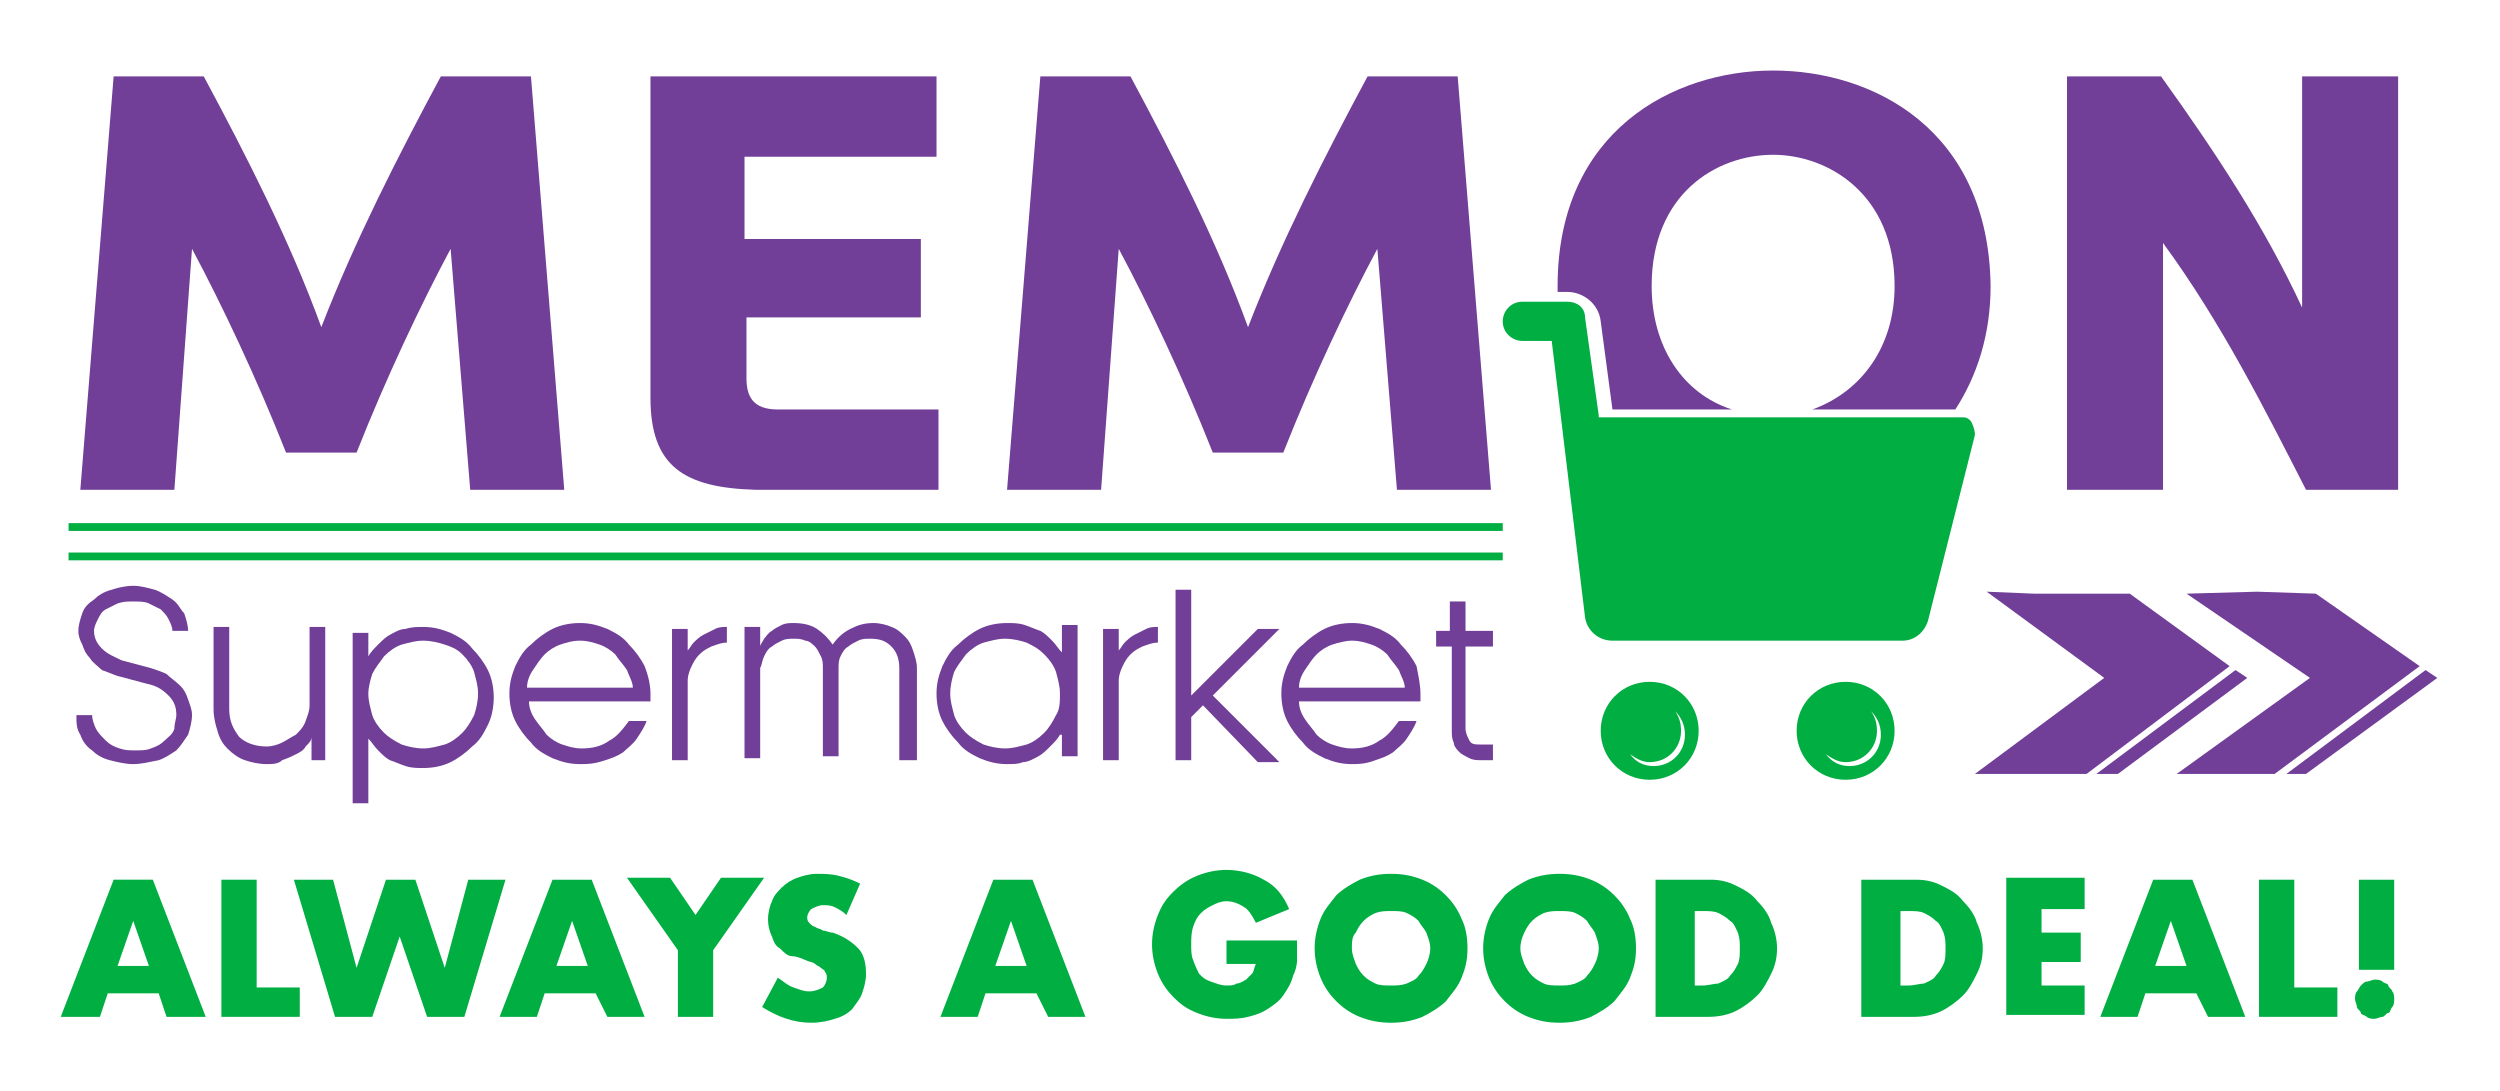 <svg xml:space="preserve" style="enable-background:new 0 0 127.6 55.7;" viewBox="0 0 127.6 55.7" y="0px" x="0px" xmlns:xlink="http://www.w3.org/1999/xlink" xmlns="http://www.w3.org/2000/svg" id="Layer_1" version="1.1">
<style type="text/css">
	.st0{fill:#713E98;}
	.st1{fill:#00AE42;}
</style>
<g>
	<g>
		<g>
			<g>
				<polygon points="113.8,34 108.7,30.3 103.8,30.3 101.4,30.2 107.4,34.6 100.8,39.5 103.8,39.5 106.5,39.5" class="st0"></polygon>
				<polygon points="114.1,34.2 107,39.5 108.1,39.5 114.7,34.6" class="st0"></polygon>
			</g>
			<g>
				<polyline points="111.6,30.3 117.9,34.6 111.1,39.5 114.7,39.5 115.7,39.5 116.1,39.5 123.5,34 118.2,30.3 
					115.2,30.2" class="st0"></polyline>
				<polygon points="123.8,34.2 116.7,39.5 117.7,39.5 124.4,34.6" class="st0"></polygon>
			</g>
		</g>
		<path d="M76.7,28.6H3.5v-0.4h73.2V28.6z M76.7,27.1H3.5v-0.4h73.2V27.1z M100.8,22.2l-2.4,9.5c-0.2,0.6-0.7,1-1.3,1
			H82.3c-0.7,0-1.3-0.5-1.4-1.2l-1.7-14.1h-1.5c-0.5,0-1-0.4-1-1c0-0.5,0.4-1,1-1H80c0.5,0,0.9,0.3,0.9,0.8l0.7,5l0,0.1h18.6
			c0.2,0,0.3,0.1,0.4,0.2C100.8,21.9,100.8,22.1,100.8,22.2z M84.2,34.8c-1.4,0-2.5,1.1-2.5,2.5c0,1.4,1.1,2.5,2.5,2.5
			c1.4,0,2.5-1.1,2.5-2.5C86.7,35.9,85.6,34.8,84.2,34.8z M84.4,39.1c-0.5,0-0.9-0.2-1.2-0.6c0.3,0.2,0.6,0.4,1,0.4
			c0.9,0,1.6-0.7,1.6-1.6c0-0.4-0.1-0.7-0.3-1c0.3,0.3,0.5,0.7,0.5,1.2C86,38.4,85.3,39.1,84.4,39.1z M94.2,34.8
			c-1.4,0-2.5,1.1-2.5,2.5c0,1.4,1.1,2.5,2.5,2.5c1.4,0,2.5-1.1,2.5-2.5C96.7,35.9,95.6,34.8,94.2,34.8z M94.4,39.1
			c-0.5,0-0.9-0.2-1.2-0.6c0.3,0.2,0.6,0.4,1,0.4c0.9,0,1.6-0.7,1.6-1.6c0-0.4-0.1-0.7-0.3-1c0.3,0.3,0.5,0.7,0.5,1.2
			C96,38.4,95.3,39.1,94.4,39.1z" class="st1"></path>
		<path d="M90.5,3.6c-5.1,0-11,3.1-11,11c0,0.1,0,0.2,0,0.3H80c0.8,0,1.6,0.6,1.7,1.5l0.6,4.5h6.1
			c-2.5-0.8-4.1-3.2-4.1-6.3c0-4.7,3.3-6.7,6.2-6.7c2.8,0,6.2,2,6.2,6.7c0,3.1-1.7,5.4-4.2,6.3h7.3c1.1-1.7,1.8-3.8,1.8-6.3
			C101.5,6.6,95.6,3.6,90.5,3.6z" class="st0"></path>
		<g>
			<path d="M27.1,3.9h-4.6c-2.2,4.1-4.4,8.4-6.1,12.8c-1.6-4.4-3.8-8.7-6-12.8H5.8L4.1,25h4.8l0.9-12.3
				c1.5,2.8,3.3,6.6,4.8,10.4h3.6c1.5-3.8,3.3-7.6,4.8-10.4L24,25h4.8L27.1,3.9z" class="st0"></path>
			<path d="M47.8,8V3.9H33.2v16.4c0,3.5,1.7,4.6,5.4,4.7h9.3v-4.1h-8.2c-1.3,0-1.6-0.7-1.6-1.6v-3.1H47v-4H38V8H47.8z" class="st0"></path>
			<path d="M74.4,3.9h-4.6c-2.2,4.1-4.4,8.4-6.1,12.8c-1.6-4.4-3.8-8.7-6-12.8h-4.6L51.4,25h4.8l0.9-12.3
				c1.5,2.8,3.3,6.6,4.8,10.4h3.6c1.5-3.8,3.3-7.6,4.8-10.4L71.3,25h4.8L74.4,3.9z" class="st0"></path>
			<path d="M117.5,3.9v11.8c-1.9-4.1-4.4-7.9-7.2-11.8h-4.8V25h4.9V12.4c3,4.1,5.2,8.5,7.3,12.6h4.7V3.9H117.5z" class="st0"></path>
			<g>
				<path d="M8.8,32.2c0-0.2-0.1-0.4-0.2-0.6c-0.1-0.2-0.2-0.3-0.4-0.5C8,31,7.8,30.9,7.6,30.8
					c-0.2-0.1-0.5-0.1-0.8-0.1c-0.3,0-0.5,0-0.8,0.1c-0.2,0.1-0.4,0.2-0.6,0.3c-0.2,0.1-0.3,0.3-0.4,0.5c-0.1,0.2-0.2,0.4-0.2,0.6
					c0,0.3,0.1,0.6,0.4,0.9c0.3,0.3,0.6,0.4,1,0.6l1.5,0.4c0.3,0.1,0.6,0.2,0.8,0.3C8.7,34.6,9,34.8,9.2,35c0.2,0.2,0.3,0.4,0.4,0.7
					c0.1,0.3,0.2,0.5,0.2,0.8c0,0.3-0.1,0.7-0.2,1c-0.2,0.3-0.4,0.6-0.6,0.8c-0.3,0.2-0.6,0.4-0.9,0.5C7.6,38.9,7.2,39,6.8,39
					c-0.4,0-0.8-0.1-1.2-0.2c-0.4-0.1-0.7-0.3-0.9-0.5c-0.3-0.2-0.5-0.5-0.6-0.8c-0.2-0.3-0.2-0.6-0.2-1h0.8c0,0.2,0.1,0.5,0.2,0.7
					c0.1,0.2,0.3,0.4,0.5,0.6c0.2,0.2,0.4,0.3,0.7,0.4c0.3,0.1,0.5,0.1,0.8,0.1c0.3,0,0.6,0,0.8-0.1c0.3-0.1,0.5-0.2,0.7-0.4
					c0.2-0.2,0.4-0.3,0.5-0.6C8.9,36.9,9,36.7,9,36.5c0-0.4-0.1-0.7-0.4-1c-0.3-0.3-0.6-0.5-1.1-0.6L6,34.5
					c-0.3-0.1-0.5-0.2-0.8-0.3C5,34,4.7,33.8,4.6,33.6c-0.2-0.2-0.3-0.4-0.4-0.7C4.1,32.7,4,32.5,4,32.2c0-0.3,0.1-0.6,0.2-0.9
					c0.1-0.3,0.3-0.5,0.6-0.7c0.2-0.2,0.5-0.4,0.9-0.5C6,30,6.4,29.9,6.8,29.9c0.4,0,0.7,0.1,1.1,0.2c0.3,0.1,0.6,0.3,0.9,0.5
					c0.3,0.2,0.4,0.5,0.6,0.7c0.1,0.3,0.2,0.6,0.2,0.9H8.8z" class="st0"></path>
				<path d="M16.7,38.8h-0.8v-1.2c0,0.2-0.1,0.3-0.3,0.5c-0.1,0.2-0.3,0.3-0.5,0.4c-0.2,0.1-0.4,0.2-0.7,0.3
					C14.2,39,13.9,39,13.6,39c-0.4,0-0.8-0.1-1.1-0.2c-0.3-0.1-0.6-0.3-0.9-0.6c-0.2-0.2-0.4-0.5-0.5-0.9c-0.1-0.3-0.2-0.7-0.2-1.1
					v-4.2h0.8v4.2c0,0.6,0.2,1,0.5,1.4c0.3,0.3,0.8,0.5,1.4,0.5c0.3,0,0.6-0.1,0.8-0.2s0.5-0.3,0.7-0.4c0.2-0.2,0.4-0.4,0.5-0.7
					c0.1-0.3,0.2-0.5,0.2-0.8v-4h0.8V38.8z" class="st0"></path>
				<path d="M18.8,33.5c0.1-0.2,0.3-0.4,0.5-0.6c0.2-0.2,0.4-0.4,0.6-0.5c0.2-0.1,0.5-0.3,0.8-0.3
					c0.3-0.1,0.6-0.1,0.9-0.1c0.5,0,0.9,0.1,1.4,0.3c0.4,0.2,0.8,0.4,1.1,0.8c0.3,0.3,0.6,0.7,0.8,1.1c0.2,0.4,0.3,0.9,0.3,1.4
					c0,0.5-0.1,1-0.3,1.4c-0.2,0.4-0.4,0.8-0.8,1.1c-0.3,0.3-0.7,0.6-1.1,0.8c-0.4,0.2-0.9,0.3-1.4,0.3c-0.3,0-0.6,0-0.9-0.1
					c-0.3-0.1-0.5-0.2-0.8-0.3c-0.2-0.1-0.4-0.3-0.6-0.5c-0.2-0.2-0.3-0.4-0.5-0.6v3.3H18v-8.7h0.8V33.5z M18.8,35.4
					c0,0.4,0.1,0.7,0.2,1.1c0.1,0.3,0.3,0.6,0.6,0.9c0.2,0.2,0.5,0.4,0.9,0.6c0.3,0.1,0.7,0.2,1.1,0.2c0.4,0,0.7-0.1,1.1-0.2
					c0.3-0.1,0.6-0.3,0.9-0.6c0.2-0.2,0.4-0.5,0.6-0.9c0.1-0.3,0.2-0.7,0.2-1.1c0-0.4-0.1-0.7-0.2-1.1c-0.1-0.3-0.3-0.6-0.6-0.9
					S23,33,22.7,32.9c-0.3-0.1-0.7-0.2-1.1-0.2c-0.4,0-0.7,0.1-1.1,0.2c-0.3,0.1-0.6,0.3-0.9,0.6c-0.2,0.3-0.4,0.5-0.6,0.9
					C18.9,34.7,18.8,35.1,18.8,35.4z" class="st0"></path>
				<path d="M33.2,35.4c0,0.1,0,0.1,0,0.2c0,0.1,0,0.1,0,0.2h-6.2c0,0.3,0.1,0.6,0.3,0.9c0.2,0.3,0.4,0.5,0.6,0.8
					c0.2,0.2,0.5,0.4,0.8,0.5c0.3,0.1,0.6,0.2,1,0.2c0.5,0,1-0.1,1.4-0.4c0.4-0.2,0.7-0.6,1-1h0.9c-0.1,0.3-0.3,0.6-0.5,0.9
					c-0.2,0.3-0.5,0.5-0.7,0.7c-0.3,0.2-0.6,0.3-0.9,0.4C30.3,39,30,39,29.6,39c-0.5,0-0.9-0.1-1.4-0.3c-0.4-0.2-0.8-0.4-1.1-0.8
					c-0.3-0.3-0.6-0.7-0.8-1.1c-0.2-0.4-0.3-0.9-0.3-1.4c0-0.5,0.1-0.9,0.3-1.4c0.2-0.4,0.4-0.8,0.8-1.1c0.3-0.3,0.7-0.6,1.1-0.8
					c0.4-0.2,0.9-0.3,1.4-0.3s0.9,0.1,1.4,0.3c0.4,0.2,0.8,0.4,1.1,0.8c0.3,0.3,0.6,0.7,0.8,1.1C33.1,34.5,33.2,35,33.2,35.4z
					 M32.3,35.1c0-0.3-0.2-0.6-0.3-0.9c-0.2-0.3-0.4-0.5-0.6-0.8c-0.2-0.2-0.5-0.4-0.8-0.5c-0.3-0.1-0.6-0.2-1-0.2s-0.7,0.1-1,0.2
					c-0.3,0.1-0.6,0.3-0.8,0.5c-0.2,0.2-0.4,0.5-0.6,0.8s-0.3,0.6-0.3,0.9H32.3z" class="st0"></path>
				<path d="M37.1,32.8c-0.3,0-0.5,0.1-0.8,0.2c-0.2,0.1-0.4,0.2-0.6,0.4c-0.2,0.2-0.3,0.4-0.4,0.6
					c-0.1,0.2-0.2,0.5-0.2,0.7v4.1h-0.8v-6.7h0.8v1.1c0.1-0.1,0.2-0.3,0.3-0.4c0.1-0.1,0.3-0.3,0.5-0.4c0.2-0.1,0.4-0.2,0.6-0.3
					c0.2-0.1,0.4-0.1,0.6-0.1V32.8z" class="st0"></path>
				<path d="M45.9,38.8v-4.7c0-0.4-0.1-0.8-0.4-1.1c-0.3-0.3-0.6-0.4-1.1-0.4c-0.2,0-0.4,0-0.6,0.1
					c-0.2,0.1-0.4,0.2-0.5,0.3c-0.2,0.1-0.3,0.3-0.4,0.5c-0.1,0.2-0.1,0.4-0.1,0.6v4.5h-0.8v-4.5c0-0.2,0-0.4-0.1-0.6
					c-0.1-0.2-0.2-0.4-0.3-0.5c-0.1-0.1-0.3-0.3-0.5-0.3c-0.2-0.1-0.4-0.1-0.6-0.1c-0.2,0-0.4,0-0.6,0.1c-0.2,0.1-0.4,0.2-0.5,0.3
					c-0.2,0.1-0.3,0.3-0.4,0.5c-0.1,0.2-0.1,0.4-0.2,0.6v4.6H38v-6.7h0.8V33c0-0.1,0.1-0.2,0.2-0.4c0.1-0.1,0.2-0.3,0.4-0.4
					c0.1-0.1,0.3-0.2,0.5-0.3c0.2-0.1,0.4-0.1,0.6-0.1c0.5,0,0.9,0.1,1.2,0.3c0.3,0.2,0.6,0.5,0.8,0.8c0.2-0.3,0.5-0.6,0.9-0.8
					c0.4-0.2,0.7-0.3,1.2-0.3c0.3,0,0.7,0.1,0.9,0.2c0.3,0.1,0.5,0.3,0.7,0.5c0.2,0.2,0.3,0.4,0.4,0.7c0.1,0.3,0.2,0.6,0.2,0.9v4.7
					H45.9z" class="st0"></path>
				<path d="M54.1,37.5c-0.1,0.2-0.3,0.4-0.5,0.6c-0.2,0.2-0.4,0.4-0.6,0.5c-0.2,0.1-0.5,0.3-0.8,0.3
					C52,39,51.7,39,51.4,39c-0.5,0-0.9-0.1-1.4-0.3c-0.4-0.2-0.8-0.4-1.1-0.8c-0.3-0.3-0.6-0.7-0.8-1.1c-0.2-0.4-0.3-0.9-0.3-1.4
					c0-0.5,0.1-0.9,0.3-1.4c0.2-0.4,0.4-0.8,0.8-1.1c0.3-0.3,0.7-0.6,1.1-0.8c0.4-0.2,0.9-0.3,1.4-0.3c0.3,0,0.6,0,0.9,0.1
					c0.3,0.1,0.5,0.2,0.8,0.3c0.2,0.1,0.4,0.3,0.6,0.5c0.2,0.2,0.3,0.4,0.5,0.6v-1.4h0.8v6.7h-0.8V37.5z M54.1,35.4
					c0-0.4-0.1-0.7-0.2-1.1c-0.1-0.3-0.3-0.6-0.6-0.9s-0.5-0.4-0.9-0.6c-0.3-0.1-0.7-0.2-1.1-0.2c-0.4,0-0.7,0.1-1.1,0.2
					c-0.3,0.1-0.6,0.3-0.9,0.6c-0.2,0.3-0.4,0.5-0.6,0.9c-0.1,0.3-0.2,0.7-0.2,1.1c0,0.4,0.1,0.7,0.2,1.1c0.1,0.3,0.3,0.6,0.6,0.9
					c0.2,0.2,0.5,0.4,0.9,0.6c0.3,0.1,0.7,0.2,1.1,0.2c0.4,0,0.7-0.1,1.1-0.2c0.3-0.1,0.6-0.3,0.9-0.6c0.2-0.2,0.4-0.5,0.6-0.9
					C54.1,36.2,54.1,35.8,54.1,35.4z" class="st0"></path>
				<path d="M59.1,32.8c-0.3,0-0.5,0.1-0.8,0.2c-0.2,0.1-0.4,0.2-0.6,0.4c-0.2,0.2-0.3,0.4-0.4,0.6
					c-0.1,0.2-0.2,0.5-0.2,0.7v4.1h-0.8v-6.7h0.8v1.1c0.1-0.1,0.2-0.3,0.3-0.4c0.1-0.1,0.3-0.3,0.5-0.4c0.2-0.1,0.4-0.2,0.6-0.3
					c0.2-0.1,0.4-0.1,0.6-0.1V32.8z" class="st0"></path>
				<path d="M60.8,36.6v2.2H60v-8.7h0.8v5.4l3.4-3.4h1.1l-3.4,3.4l3.4,3.4h-1.1L61.4,36L60.8,36.6z" class="st0"></path>
				<path d="M72.5,35.4c0,0.1,0,0.1,0,0.2c0,0.1,0,0.1,0,0.2h-6.2c0,0.3,0.1,0.6,0.3,0.9c0.2,0.3,0.4,0.5,0.6,0.8
					c0.2,0.2,0.5,0.4,0.8,0.5c0.3,0.1,0.6,0.2,1,0.2c0.5,0,1-0.1,1.4-0.4c0.4-0.2,0.7-0.6,1-1h0.9c-0.1,0.3-0.3,0.6-0.5,0.9
					c-0.2,0.3-0.5,0.5-0.7,0.7c-0.3,0.2-0.6,0.3-0.9,0.4C69.7,39,69.3,39,69,39c-0.5,0-0.9-0.1-1.4-0.3c-0.4-0.2-0.8-0.4-1.1-0.8
					c-0.3-0.3-0.6-0.7-0.8-1.1c-0.2-0.4-0.3-0.9-0.3-1.4c0-0.5,0.1-0.9,0.3-1.4c0.2-0.4,0.4-0.8,0.8-1.1c0.3-0.3,0.7-0.6,1.1-0.8
					c0.4-0.2,0.9-0.3,1.4-0.3c0.5,0,0.9,0.1,1.4,0.3c0.4,0.2,0.8,0.4,1.1,0.8c0.3,0.3,0.6,0.7,0.8,1.1C72.4,34.5,72.5,35,72.5,35.4z
					 M71.7,35.1c0-0.3-0.2-0.6-0.3-0.9c-0.2-0.3-0.4-0.5-0.6-0.8c-0.2-0.2-0.5-0.4-0.8-0.5c-0.3-0.1-0.6-0.2-1-0.2
					c-0.3,0-0.7,0.1-1,0.2c-0.3,0.1-0.6,0.3-0.8,0.5c-0.2,0.2-0.4,0.5-0.6,0.8c-0.2,0.3-0.3,0.6-0.3,0.9H71.7z" class="st0"></path>
				<path d="M74.8,37.2c0,0.2,0.1,0.4,0.2,0.6s0.3,0.2,0.6,0.2h0.6v0.8h-0.6c-0.2,0-0.4,0-0.6-0.1
					c-0.2-0.1-0.4-0.2-0.5-0.3c-0.1-0.1-0.3-0.3-0.3-0.5c-0.1-0.2-0.1-0.4-0.1-0.6v-4.3h-0.8v-0.8H74v-1.5h0.8v1.5h1.4v0.8h-1.4
					V37.2z" class="st0"></path>
			</g>
		</g>
	</g>
	<g>
		<g>
			<path d="M8.1,50.7H5.5l-0.4,1.2H3.1l2.7-7h2l2.7,7H8.5L8.1,50.7z M7.6,49.3l-0.8-2.3L6,49.3H7.6z" class="st1"></path>
			<path d="M13.1,44.9v5.5h2.2v1.5h-4v-7H13.1z" class="st1"></path>
			<path d="M17,44.9l1.2,4.5l1.5-4.5h1.5l1.5,4.5l1.2-4.5h1.9l-2.1,7h-1.9l-1.4-4.1l-1.4,4.1h-1.9l-2.1-7H17z" class="st1"></path>
			<path d="M30.4,50.7h-2.6l-0.4,1.2h-1.9l2.7-7h2l2.7,7h-1.9L30.4,50.7z M30,49.3l-0.8-2.3l-0.8,2.3H30z" class="st1"></path>
			<path d="M34.6,48.5l-2.6-3.7h2.2l1.3,1.9l1.3-1.9H39l-2.6,3.7v3.4h-1.8V48.5z" class="st1"></path>
			<path d="M43.2,46.7c-0.2-0.2-0.4-0.3-0.6-0.4s-0.4-0.1-0.6-0.1c-0.2,0-0.4,0.1-0.6,0.2c-0.1,0.1-0.2,0.3-0.2,0.4
				c0,0.1,0,0.2,0.1,0.3c0.1,0.1,0.2,0.2,0.3,0.2c0.1,0.1,0.3,0.1,0.4,0.2c0.2,0,0.3,0.1,0.5,0.1c0.6,0.2,1,0.5,1.3,0.8
				c0.3,0.3,0.4,0.8,0.4,1.3c0,0.4-0.1,0.7-0.2,1s-0.3,0.5-0.5,0.8c-0.2,0.2-0.5,0.4-0.9,0.5c-0.3,0.1-0.7,0.2-1.2,0.2
				c-0.9,0-1.7-0.3-2.5-0.8l0.8-1.5c0.3,0.2,0.5,0.4,0.8,0.5c0.3,0.1,0.5,0.2,0.8,0.2c0.3,0,0.5-0.1,0.7-0.2
				c0.1-0.1,0.2-0.3,0.2-0.5c0-0.1,0-0.2-0.1-0.3c0-0.1-0.1-0.1-0.2-0.2c-0.1-0.1-0.2-0.1-0.3-0.2c-0.1-0.1-0.3-0.1-0.5-0.2
				c-0.2-0.1-0.5-0.2-0.7-0.2s-0.4-0.2-0.6-0.4c-0.2-0.1-0.3-0.3-0.4-0.6c-0.1-0.2-0.2-0.5-0.2-0.9c0-0.3,0.1-0.7,0.2-0.9
				c0.1-0.3,0.3-0.5,0.5-0.7c0.2-0.2,0.5-0.4,0.8-0.5c0.3-0.1,0.6-0.2,1-0.2c0.3,0,0.7,0,1.1,0.1c0.4,0.1,0.7,0.2,1.1,0.4L43.2,46.7
				z" class="st1"></path>
			<path d="M52.9,50.7h-2.6l-0.4,1.2h-1.9l2.7-7h2l2.7,7h-1.9L52.9,50.7z M52.4,49.3l-0.8-2.3l-0.8,2.3H52.4z" class="st1"></path>
			<path d="M62.6,48h3.6c0,0.4,0,0.7,0,1c0,0.3-0.1,0.6-0.2,0.8c-0.1,0.4-0.3,0.7-0.5,1c-0.2,0.3-0.5,0.5-0.8,0.7
				c-0.3,0.2-0.6,0.3-1,0.4c-0.4,0.1-0.7,0.1-1.1,0.1c-0.5,0-1-0.1-1.5-0.3c-0.5-0.2-0.8-0.4-1.2-0.8c-0.3-0.3-0.6-0.7-0.8-1.2
				c-0.2-0.5-0.3-1-0.3-1.5c0-0.5,0.1-1,0.3-1.5c0.2-0.5,0.4-0.8,0.8-1.2c0.3-0.3,0.7-0.6,1.2-0.8c0.5-0.2,1-0.3,1.5-0.3
				c0.7,0,1.4,0.2,1.9,0.5c0.6,0.3,1,0.8,1.3,1.5l-1.7,0.7c-0.2-0.4-0.4-0.7-0.6-0.8c-0.3-0.2-0.6-0.3-0.9-0.3
				c-0.3,0-0.5,0.1-0.7,0.2c-0.2,0.1-0.4,0.2-0.6,0.4c-0.2,0.2-0.3,0.4-0.4,0.7c-0.1,0.3-0.1,0.6-0.1,0.9c0,0.3,0,0.6,0.1,0.8
				c0.1,0.3,0.2,0.5,0.3,0.7c0.2,0.2,0.3,0.3,0.6,0.4s0.5,0.2,0.8,0.2c0.2,0,0.4,0,0.5-0.1c0.2,0,0.3-0.1,0.5-0.2
				c0.1-0.1,0.2-0.2,0.3-0.3c0.1-0.1,0.1-0.3,0.2-0.5h-1.5V48z" class="st1"></path>
			<path d="M67.1,48.4c0-0.5,0.1-1,0.3-1.5c0.2-0.5,0.5-0.8,0.8-1.2c0.3-0.3,0.8-0.6,1.2-0.8c0.5-0.2,1-0.3,1.6-0.3
				c0.6,0,1.1,0.1,1.6,0.3c0.5,0.2,0.9,0.5,1.2,0.8c0.3,0.3,0.6,0.7,0.8,1.2c0.2,0.4,0.3,0.9,0.3,1.5s-0.1,1-0.3,1.5
				c-0.2,0.5-0.5,0.8-0.8,1.2c-0.3,0.3-0.8,0.6-1.2,0.8c-0.5,0.2-1,0.3-1.6,0.3c-0.6,0-1.1-0.1-1.6-0.3c-0.5-0.2-0.9-0.5-1.2-0.8
				c-0.3-0.3-0.6-0.7-0.8-1.2C67.2,49.4,67.1,48.9,67.1,48.4z M69,48.4c0,0.3,0.1,0.5,0.2,0.8c0.1,0.2,0.2,0.4,0.4,0.6
				c0.2,0.2,0.4,0.3,0.6,0.4c0.2,0.1,0.5,0.1,0.8,0.1c0.3,0,0.5,0,0.8-0.1c0.2-0.1,0.5-0.2,0.6-0.4c0.2-0.2,0.3-0.4,0.4-0.6
				c0.1-0.2,0.2-0.5,0.2-0.8c0-0.3-0.1-0.5-0.2-0.8c-0.1-0.2-0.3-0.4-0.4-0.6c-0.2-0.2-0.4-0.3-0.6-0.4c-0.2-0.1-0.5-0.1-0.8-0.1
				c-0.3,0-0.5,0-0.8,0.1c-0.2,0.1-0.4,0.2-0.6,0.4c-0.2,0.2-0.3,0.4-0.4,0.6C69,47.8,69,48.1,69,48.4z" class="st1"></path>
			<path d="M75.7,48.4c0-0.5,0.1-1,0.3-1.5c0.2-0.5,0.5-0.8,0.8-1.2c0.3-0.3,0.8-0.6,1.2-0.8c0.5-0.2,1-0.3,1.6-0.3
				c0.6,0,1.1,0.1,1.6,0.3c0.5,0.2,0.9,0.5,1.2,0.8c0.3,0.3,0.6,0.7,0.8,1.2c0.2,0.4,0.3,0.9,0.3,1.5s-0.1,1-0.3,1.5
				c-0.2,0.5-0.5,0.8-0.8,1.2c-0.3,0.3-0.8,0.6-1.2,0.8c-0.5,0.2-1,0.3-1.6,0.3c-0.6,0-1.1-0.1-1.6-0.3c-0.5-0.2-0.9-0.5-1.2-0.8
				c-0.3-0.3-0.6-0.7-0.8-1.2C75.8,49.4,75.7,48.9,75.7,48.4z M77.6,48.4c0,0.3,0.1,0.5,0.2,0.8c0.1,0.2,0.2,0.4,0.4,0.6
				c0.2,0.2,0.4,0.3,0.6,0.4s0.5,0.1,0.8,0.1c0.3,0,0.5,0,0.8-0.1c0.2-0.1,0.5-0.2,0.6-0.4c0.2-0.2,0.3-0.4,0.4-0.6
				c0.1-0.2,0.2-0.5,0.2-0.8c0-0.3-0.1-0.5-0.2-0.8c-0.1-0.2-0.3-0.4-0.4-0.6c-0.2-0.2-0.4-0.3-0.6-0.4c-0.2-0.1-0.5-0.1-0.8-0.1
				c-0.3,0-0.5,0-0.8,0.1c-0.2,0.1-0.4,0.2-0.6,0.4c-0.2,0.2-0.3,0.4-0.4,0.6C77.7,47.8,77.6,48.1,77.6,48.4z" class="st1"></path>
			<path d="M84.6,44.9h2.7c0.5,0,0.9,0.1,1.3,0.3c0.4,0.2,0.8,0.4,1.1,0.8c0.3,0.3,0.6,0.7,0.7,1.1
				c0.2,0.4,0.3,0.9,0.3,1.3c0,0.5-0.1,0.9-0.3,1.3c-0.2,0.4-0.4,0.8-0.7,1.1c-0.3,0.3-0.7,0.6-1.1,0.8c-0.4,0.2-0.9,0.3-1.4,0.3
				h-2.7V44.9z M86.5,50.3h0.4c0.3,0,0.6-0.1,0.8-0.1c0.2-0.1,0.5-0.2,0.6-0.4c0.2-0.2,0.3-0.4,0.4-0.6c0.1-0.2,0.1-0.5,0.1-0.8
				c0-0.3,0-0.5-0.1-0.8c-0.1-0.2-0.2-0.5-0.4-0.6c-0.2-0.2-0.4-0.3-0.6-0.4c-0.2-0.1-0.5-0.1-0.8-0.1h-0.4V50.3z" class="st1"></path>
			<path d="M95.1,44.9h2.7c0.5,0,0.9,0.1,1.3,0.3c0.4,0.2,0.8,0.4,1.1,0.8c0.3,0.3,0.6,0.7,0.7,1.1
				c0.2,0.4,0.3,0.9,0.3,1.3c0,0.5-0.1,0.9-0.3,1.3c-0.2,0.4-0.4,0.8-0.7,1.1c-0.3,0.3-0.7,0.6-1.1,0.8c-0.4,0.2-0.9,0.3-1.4,0.3
				h-2.7V44.9z M97,50.3h0.4c0.3,0,0.6-0.1,0.8-0.1c0.2-0.1,0.5-0.2,0.6-0.4c0.2-0.2,0.3-0.4,0.4-0.6c0.1-0.2,0.1-0.5,0.1-0.8
				c0-0.3,0-0.5-0.1-0.8c-0.1-0.2-0.2-0.5-0.4-0.6c-0.2-0.2-0.4-0.3-0.6-0.4c-0.2-0.1-0.5-0.1-0.8-0.1H97V50.3z" class="st1"></path>
			<path d="M106.4,46.4h-2.2v1.2h2v1.5h-2v1.2h2.2v1.5h-4v-7h4V46.4z" class="st1"></path>
			<path d="M112.1,50.7h-2.6l-0.4,1.2h-1.9l2.7-7h2l2.7,7h-1.9L112.1,50.7z M111.6,49.3l-0.8-2.3l-0.8,2.3H111.6z" class="st1"></path>
			<path d="M117.1,44.9v5.5h2.2v1.5h-4v-7H117.1z" class="st1"></path>
			<path d="M120.2,51c0-0.1,0-0.3,0.1-0.4c0.1-0.1,0.1-0.2,0.2-0.3s0.2-0.2,0.3-0.2s0.3-0.1,0.4-0.1
				c0.1,0,0.3,0,0.4,0.1s0.3,0.1,0.3,0.2s0.2,0.2,0.2,0.3c0.1,0.1,0.1,0.3,0.1,0.4c0,0.1,0,0.3-0.1,0.4s-0.1,0.3-0.2,0.3
				s-0.2,0.2-0.3,0.2s-0.3,0.1-0.4,0.1c-0.1,0-0.3,0-0.4-0.1s-0.3-0.1-0.3-0.2s-0.2-0.2-0.2-0.3S120.2,51.1,120.2,51z M120.4,49.5
				v-4.6h1.8v4.6H120.4z" class="st1"></path>
		</g>
	</g>
</g>
</svg>
